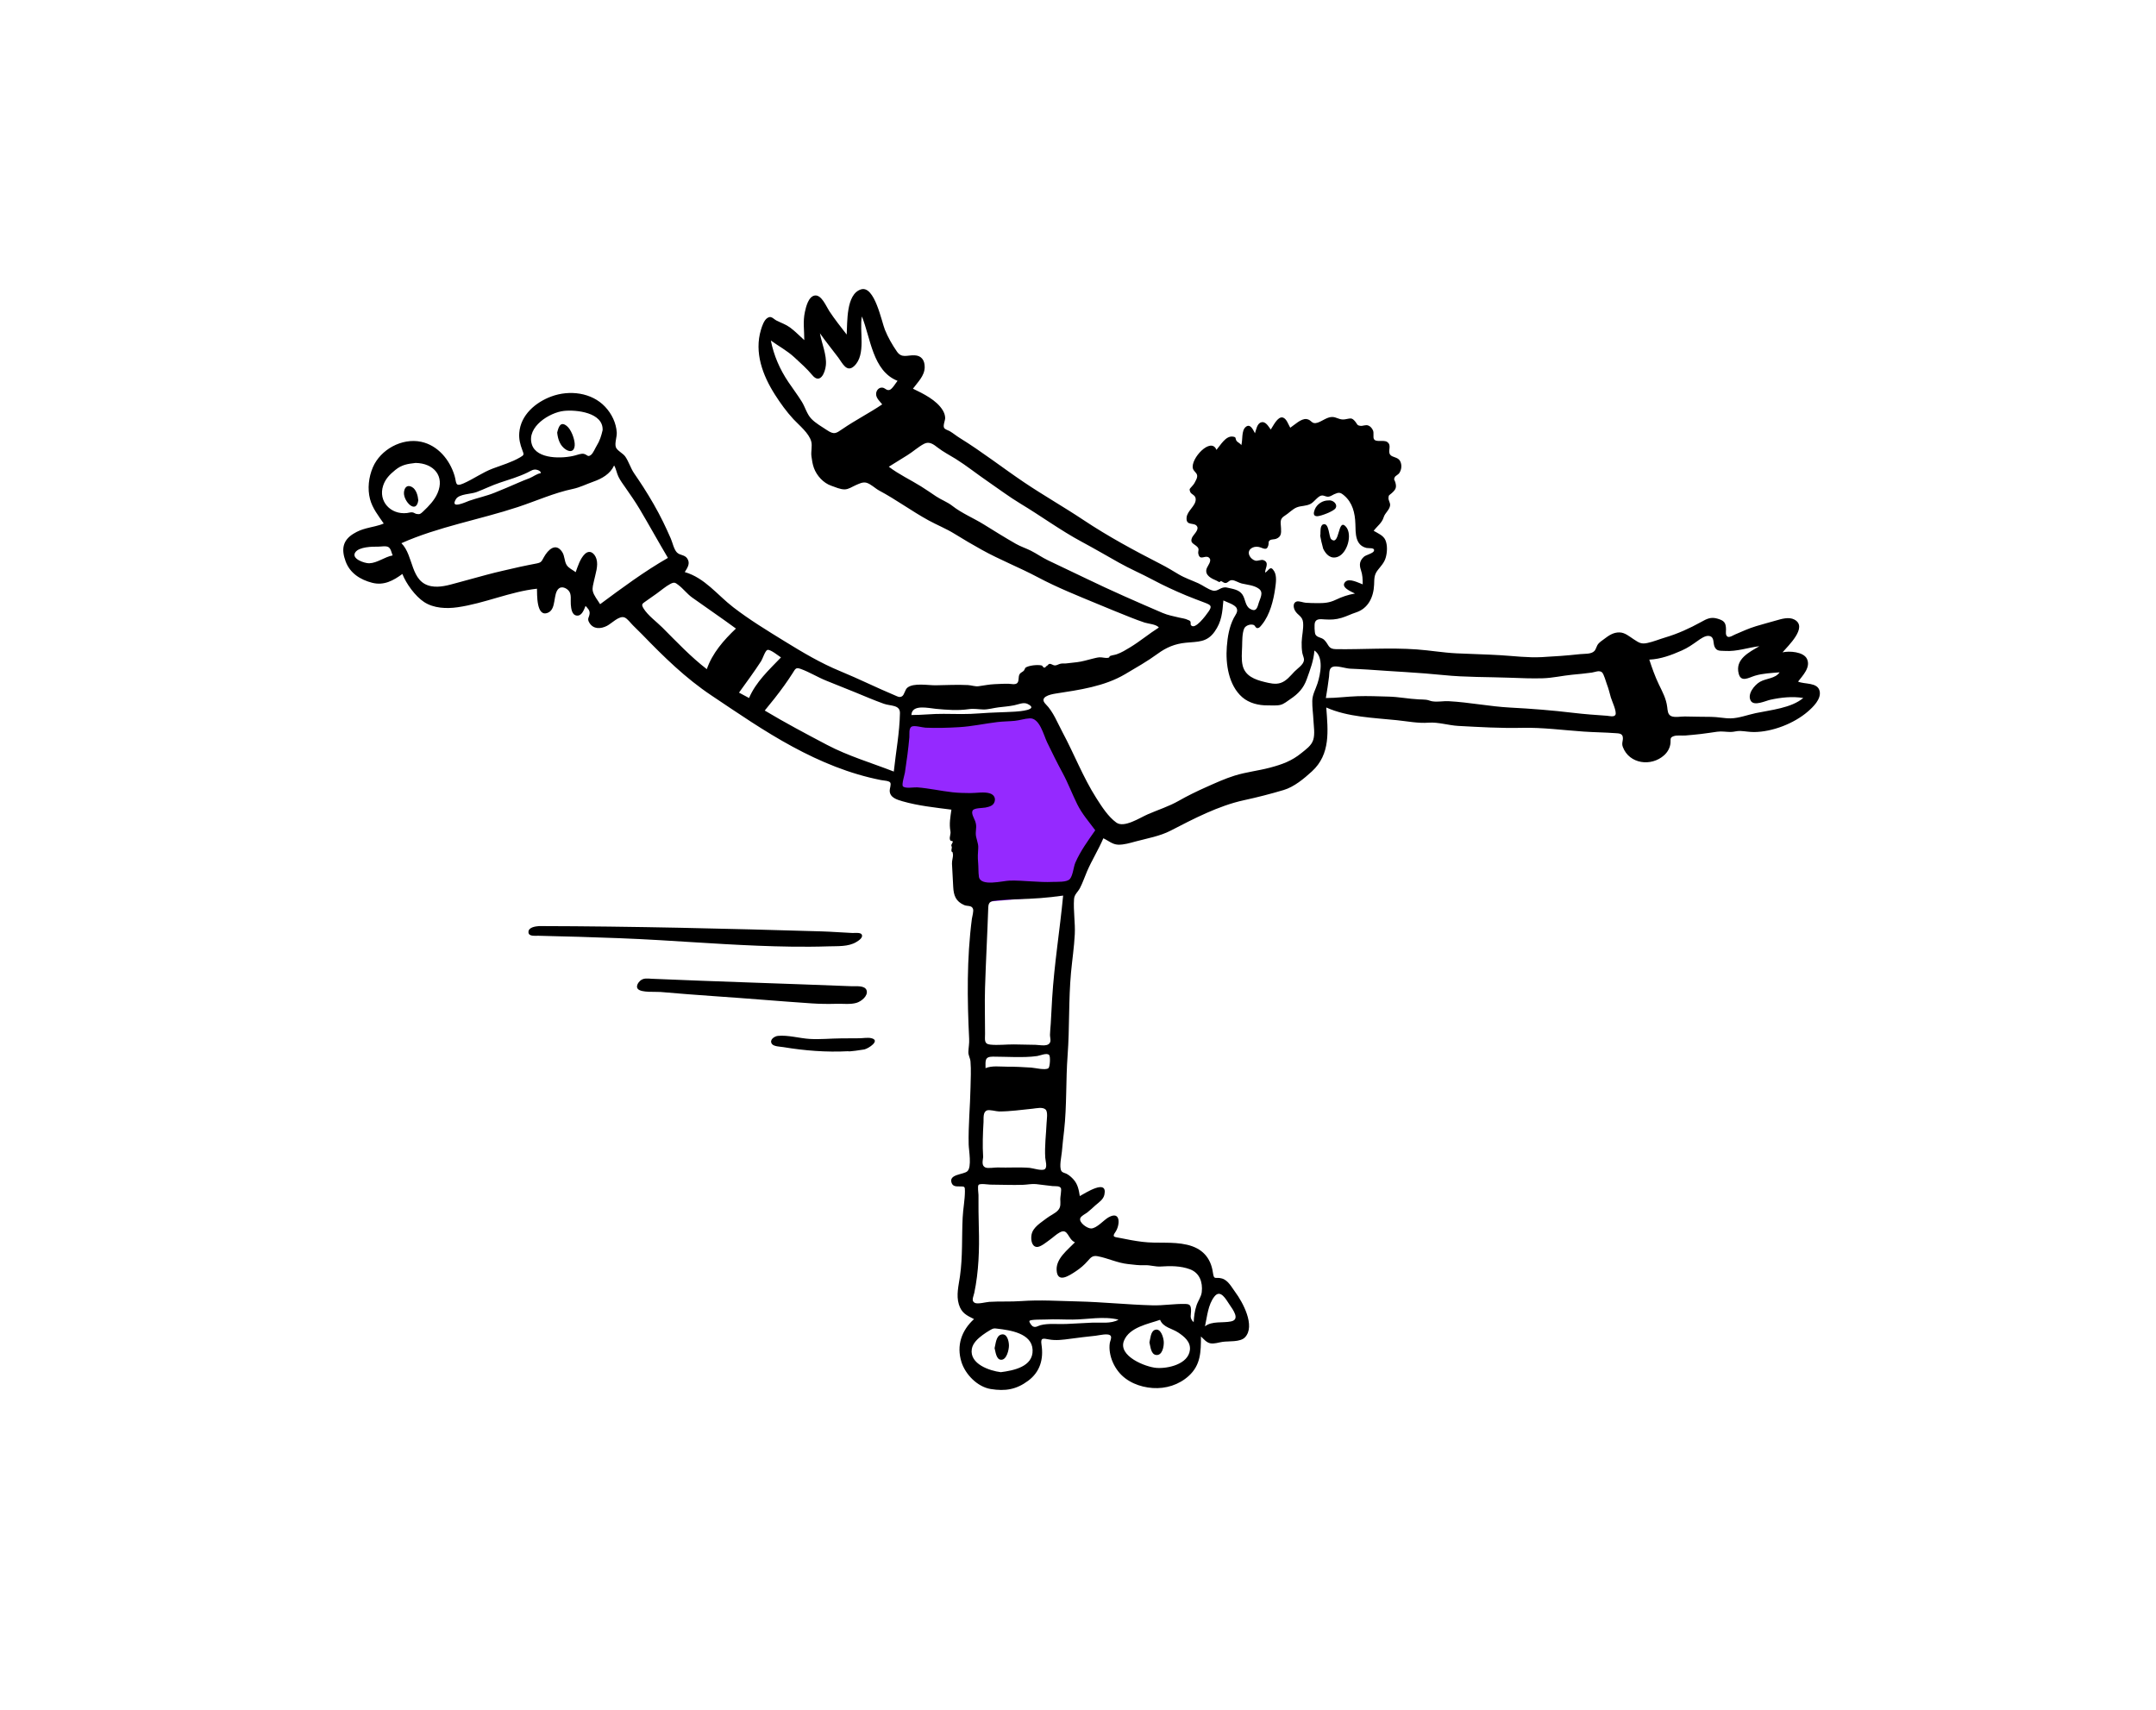 <?xml version="1.0" encoding="UTF-8"?> <svg xmlns="http://www.w3.org/2000/svg" xmlns:xlink="http://www.w3.org/1999/xlink" width="179px" height="142px" viewBox="0 0 179 142"> <!-- Generator: Sketch 58 (84663) - https://sketch.com --> <title>Influencer-1</title> <desc>Created with Sketch.</desc> <g id="Influencer-1" stroke="none" stroke-width="1" fill="none" fill-rule="evenodd"> <rect fill="#FFFFFF" x="0" y="0" width="179" height="142"></rect> <g id="Group-12-Copy-2" transform="translate(-1, -18)"> <g id="Group-12-Copy"> <g id="Group-9"> <rect id="Rectangle-Copy" fill="#FFFFFF" x="0.4" y="0" width="180" height="178"></rect> <g id="roller-skating" transform="translate(29, 42)" fill-rule="nonzero"> <path d="M51.924,35.768 C50.544,35.862 49.154,35.824 47.773,35.777 C47.637,35.772 47.312,35.704 47.229,35.792 C47.134,35.892 47.154,36.445 47.138,36.582 C47.019,37.619 46.9,38.656 46.781,39.694 C46.726,40.17 46.671,40.646 46.616,41.123 C46.601,41.258 46.446,41.844 46.52,41.961 C46.654,42.175 47.616,42.224 47.869,42.276 L50.888,42.899 C51.172,42.958 51.897,42.972 52.029,43.212 C52.113,43.365 52.062,43.779 52.072,43.952 L52.154,45.382 C52.261,47.255 52.369,49.127 52.476,51 C54.612,50.816 56.748,50.632 58.884,50.448 C59.404,50.403 59.924,50.358 60.444,50.313 C60.567,50.303 60.827,50.331 60.928,50.257 C61.148,50.097 61.337,49.412 61.456,49.166 C61.759,48.538 62.062,47.91 62.366,47.283 C62.658,46.678 62.95,46.073 63.243,45.468 C63.318,45.313 63.505,45.055 63.5,44.886 C63.495,44.695 63.229,44.354 63.146,44.19 C62.903,43.713 62.66,43.235 62.417,42.757 C61.214,40.39 60.012,38.024 58.809,35.658 C58.747,35.538 58.611,35.102 58.492,35.036 C58.26,34.907 57.45,35.166 57.2,35.196 C55.446,35.411 53.687,35.647 51.924,35.768" id="Accent" fill="#9529FF"></path> <g id="Ink" transform="translate(0.5, 0)" fill="#000000"> <path d="M30.615,31.961 C31.051,32.475 31.486,32.989 31.922,33.504 C33.077,32.085 34.232,30.666 35.387,29.248 C34.808,28.99 34.229,28.733 33.65,28.475 C33.136,28.247 33.202,28.355 32.876,28.808 C32.123,29.859 31.369,30.91 30.615,31.961" id="ink-shape"></path> <path d="M52.887,65.424 C52.885,66.172 52.883,66.919 52.881,67.667 C55.178,67.554 57.476,67.442 59.773,67.329 C59.669,67.015 59.564,66.702 59.46,66.388 C59.378,66.143 59.275,65.403 59.077,65.239 C58.861,65.059 57.909,65.244 57.618,65.255 C56.041,65.311 54.464,65.368 52.887,65.424" id="ink-shape"></path> <path d="M47.414,8.838 C44.73,10.525 42.046,12.212 39.363,13.9 C39.955,14.589 40.548,15.279 41.14,15.969 C41.282,16.134 41.307,16.239 41.47,16.223 C41.658,16.204 41.976,15.909 42.134,15.811 C44.036,14.633 45.938,13.454 47.841,12.276 C48.416,11.919 48.992,11.562 49.568,11.206 C48.85,10.416 48.132,9.627 47.414,8.838" id="ink-shape"></path> <path d="M109.768,35.211 C109.671,34.427 109.274,33.629 108.983,32.903 C108.64,32.047 108.28,31.198 107.91,30.353 C107.676,29.818 107.591,29.95 106.979,29.974 C106.264,30.001 105.549,30.029 104.835,30.057 C105.385,32.046 105.935,34.035 106.486,36.024 C106.581,36.368 106.735,37.659 107.036,37.834 C107.14,37.894 107.499,37.816 107.617,37.812 C107.954,37.799 108.291,37.787 108.628,37.774 C109.087,37.757 109.545,37.74 110.003,37.723 C109.939,36.885 109.871,36.045 109.768,35.211" id="ink-shape"></path> <path d="M64.363,85.573 C63.133,85.264 61.795,85.557 60.556,85.565 C59.826,85.571 59.097,85.522 58.367,85.559 C58.123,85.572 57.004,85.54 56.966,85.686 C56.937,85.798 57.159,86.082 57.245,86.128 C57.487,86.259 57.657,86.091 57.9,86.028 C58.561,85.859 59.333,85.963 60.011,85.931 C60.721,85.898 61.431,85.856 62.141,85.823 C62.848,85.791 63.75,85.937 64.363,85.573 M4.099,22.117 C4.004,21.902 3.965,21.56 3.749,21.426 C3.548,21.301 3.127,21.392 2.895,21.389 C2.401,21.382 1.33,21.401 1.007,21.848 C0.615,22.392 1.768,22.779 2.153,22.769 C2.821,22.751 3.429,22.24 4.099,22.117 M16.384,15.294 C16.435,15.157 16.256,15.066 16.127,15.022 C15.799,14.91 15.583,15.096 15.294,15.235 C14.565,15.588 13.772,15.821 13.005,16.076 C12.337,16.298 11.718,16.608 11.063,16.858 C10.599,17.035 9.619,17.001 9.351,17.447 C8.823,18.329 10.206,17.668 10.45,17.582 C11.149,17.337 11.893,17.186 12.579,16.905 C13.239,16.635 13.911,16.361 14.564,16.068 C14.862,15.935 15.158,15.822 15.462,15.705 C15.746,15.596 16.082,15.323 16.384,15.294 M36.34,30.586 C36.165,30.48 35.451,29.887 35.211,29.965 C35.024,30.026 34.814,30.708 34.697,30.887 C34.113,31.783 33.482,32.642 32.855,33.509 C33.133,33.658 33.411,33.807 33.69,33.956 C34.257,32.618 35.351,31.616 36.34,30.586 M47.168,35.37 C48.063,35.372 48.951,35.26 49.845,35.272 C50.848,35.286 51.833,35.313 52.834,35.232 C53.82,35.152 54.801,35.148 55.787,35.088 C56.097,35.069 57.823,34.938 56.812,34.447 C56.472,34.282 56.063,34.488 55.693,34.562 C55.265,34.648 54.833,34.68 54.4,34.732 C53.988,34.781 53.55,34.918 53.134,34.908 C52.697,34.897 52.37,34.82 51.931,34.882 C51.022,35.013 50.116,34.94 49.207,34.856 C48.581,34.798 47.205,34.447 47.168,35.37 M71.542,86.127 C72.118,85.664 73.03,85.865 73.715,85.717 C74.471,85.554 73.876,84.757 73.586,84.332 C73.284,83.889 72.828,83.004 72.32,83.659 C71.789,84.344 71.726,85.31 71.542,86.127 M53.396,66.024 C53.377,66.439 53.17,66.867 53.604,67.01 C54.021,67.147 54.737,66.939 55.17,66.902 C55.733,66.853 56.287,66.761 56.849,66.703 C57.1,66.677 57.352,66.658 57.604,66.681 C57.777,66.697 58.196,66.885 58.351,66.807 C58.541,66.711 58.634,66.197 58.478,65.999 C58.309,65.783 57.29,65.997 56.925,66.024 C55.737,66.114 54.579,65.971 53.396,66.024 M53.323,64.689 C53.87,64.465 54.52,64.57 55.096,64.567 C55.774,64.563 56.444,64.6 57.12,64.644 C57.419,64.663 58.292,64.884 58.543,64.694 C58.675,64.593 58.722,63.735 58.61,63.603 C58.428,63.388 57.855,63.647 57.62,63.682 C56.991,63.775 56.349,63.773 55.715,63.767 C55.121,63.761 54.526,63.735 53.933,63.734 C53.229,63.732 53.325,64.09 53.323,64.689 M34.505,29.495 C34.282,29.366 33.548,28.774 33.274,28.864 C33.041,28.94 32.794,29.648 32.655,29.87 C32.389,30.293 32.109,30.708 31.834,31.126 C31.659,31.392 31.19,31.875 31.27,32.235 C31.313,32.427 31.703,32.759 31.9,32.701 C32.103,32.641 32.438,31.888 32.551,31.739 C33.162,30.937 33.929,30.333 34.505,29.495 M105.634,30.365 C106.417,31.892 106.517,33.619 106.941,35.257 C107.04,35.639 107.192,36.015 107.276,36.399 C107.323,36.613 107.237,36.979 107.357,37.161 C107.658,37.617 109.051,37.472 109.351,37.071 C109.528,36.835 109.391,36.591 109.316,36.346 C109.214,36.016 109.263,35.729 109.204,35.399 C109.086,34.738 108.488,34.071 108.204,33.462 C107.894,32.795 107.752,31.994 107.308,31.399 C107.01,31.001 106.177,30.179 105.634,30.365 M54.591,89.933 C55.638,89.796 57.286,89.486 57.231,88.085 C57.176,86.692 55.342,86.445 54.321,86.323 C54.022,86.287 53.989,86.27 53.685,86.45 C53.476,86.574 53.268,86.707 53.074,86.852 C52.695,87.133 52.265,87.517 52.184,88.009 C51.979,89.257 53.672,89.822 54.591,89.933 M48.604,10.825 C49.079,10.875 48.447,10.415 48.327,10.36 C47.963,10.191 47.559,10.222 47.173,10.286 C46.239,10.441 45.412,11.222 44.614,11.704 C43.769,12.215 42.935,12.793 42.053,13.239 C41.65,13.443 41.317,13.616 40.982,13.92 C40.812,14.075 40.753,14.183 40.523,14.183 C40.396,14.183 40.112,13.887 39.977,14.058 C39.599,14.536 41.504,14.69 41.702,14.658 C42.696,14.496 43.557,14.121 44.409,13.613 C45.279,13.094 46.203,12.672 47.078,12.167 C47.456,11.948 47.779,11.659 48.124,11.399 C48.173,11.362 48.262,11.237 48.312,11.189 C48.392,11.212 48.46,11.192 48.513,11.127 C48.542,11.026 48.572,10.925 48.604,10.825 M67.815,85.586 C66.849,85.927 65.27,86.193 64.817,87.321 C64.304,88.598 66.611,89.509 67.517,89.578 C68.468,89.651 70.159,89.268 70.291,88.091 C70.367,87.413 69.828,86.98 69.323,86.642 C68.808,86.297 68.072,86.223 67.815,85.586 M6.008,14.438 C5.325,14.516 4.861,14.583 4.317,15.024 C3.866,15.39 3.494,15.76 3.31,16.324 C2.885,17.629 3.936,18.75 5.286,18.598 C5.435,18.581 5.58,18.526 5.731,18.541 C5.87,18.555 5.967,18.654 6.084,18.674 C6.361,18.721 6.414,18.673 6.641,18.458 C7.104,18.022 7.568,17.541 7.824,16.952 C8.442,15.532 7.514,14.463 6.008,14.438 M21.532,11.718 C21.598,10.249 19.35,10.007 18.314,10.119 C17.137,10.246 15.206,11.435 15.654,12.894 C16.049,14.178 18.274,14.08 19.236,13.819 C19.442,13.763 19.762,13.642 19.964,13.683 C20.268,13.744 20.283,13.994 20.57,13.768 C20.75,13.626 20.913,13.213 21.04,13.01 C21.293,12.605 21.424,12.182 21.532,11.718 M53.125,72.069 C53.094,72.384 52.973,72.789 53.314,72.938 C53.524,73.031 54.107,72.93 54.319,72.937 C55.201,72.968 56.106,72.898 56.982,72.968 C57.241,72.989 58.016,73.251 58.246,73.075 C58.472,72.903 58.296,72.367 58.281,72.127 C58.22,71.147 58.352,70.194 58.394,69.219 C58.405,68.957 58.514,68.321 58.312,68.127 C58.067,67.891 57.522,68.028 57.229,68.057 C56.316,68.149 55.377,68.284 54.459,68.286 C54.207,68.286 53.65,68.109 53.431,68.202 C53.095,68.346 53.174,68.849 53.156,69.17 C53.1,70.137 53.063,71.101 53.125,72.069 M32.6,28.19 C31.403,27.308 30.162,26.471 28.965,25.613 C28.539,25.307 28.222,24.871 27.822,24.573 C27.572,24.386 27.496,24.304 27.153,24.485 C26.758,24.694 26.39,25.022 26.025,25.281 C25.718,25.499 25.41,25.714 25.103,25.931 C24.819,26.132 24.724,26.178 24.925,26.511 C25.28,27.098 26.016,27.627 26.498,28.11 C27.686,29.301 28.847,30.533 30.182,31.562 C30.641,30.229 31.59,29.146 32.6,28.19 M46.018,7.621 C43.94,6.804 43.782,4.037 43.056,2.273 C42.831,3.481 43.428,5.443 42.42,6.391 C41.8,6.974 41.441,6.151 41.108,5.703 C40.601,5.022 40.057,4.37 39.573,3.67 C39.722,4.514 40.147,5.461 40.068,6.319 C40.005,6.992 39.573,7.915 38.943,7.151 C38.511,6.626 37.957,6.136 37.453,5.671 C36.847,5.111 36.156,4.75 35.497,4.273 C35.752,5.535 36.238,6.655 36.955,7.722 C37.323,8.27 37.725,8.796 38.073,9.358 C38.356,9.817 38.49,10.388 38.866,10.777 C39.217,11.142 39.734,11.432 40.154,11.712 C40.753,12.11 40.897,11.997 41.448,11.618 C42.514,10.886 43.671,10.299 44.744,9.576 C44.545,9.315 44.228,9.057 44.238,8.701 C44.247,8.413 44.468,8.151 44.765,8.185 C44.997,8.212 45.104,8.454 45.363,8.373 C45.581,8.303 45.88,7.784 46.018,7.621 M117.572,29.655 C116.609,29.768 115.71,30.11 114.723,30.047 C114.324,30.022 114.025,30.095 113.85,29.696 C113.71,29.378 113.853,28.893 113.413,28.806 C113.087,28.742 112.683,29.044 112.442,29.214 C112.009,29.521 111.625,29.793 111.134,30.01 C110.265,30.394 109.382,30.727 108.431,30.769 C108.661,31.464 108.904,32.161 109.222,32.821 C109.527,33.454 109.828,33.993 109.918,34.698 C109.957,35 109.957,35.329 110.255,35.462 C110.547,35.592 111.068,35.485 111.384,35.49 C112.108,35.503 112.832,35.52 113.556,35.522 C114.108,35.523 114.657,35.654 115.194,35.646 C115.862,35.637 116.618,35.348 117.27,35.211 C118.504,34.951 120.231,34.79 121.215,33.952 C120.305,33.809 119.377,33.906 118.483,34.101 C118.073,34.191 117.134,34.656 116.859,34.19 C116.532,33.635 117.172,32.868 117.624,32.61 C118.133,32.318 118.893,32.35 119.252,31.825 C118.574,31.882 117.86,31.907 117.204,32.105 C116.702,32.257 116.053,32.69 115.855,31.94 C115.532,30.725 116.732,30.148 117.572,29.655 M45.707,40.063 C45.877,38.453 46.189,36.827 46.217,35.207 C46.229,34.507 45.434,34.632 44.878,34.433 C44.07,34.144 43.277,33.802 42.483,33.476 C41.692,33.151 40.897,32.837 40.103,32.519 C39.382,32.23 38.69,31.793 37.963,31.536 C37.567,31.397 37.537,31.533 37.307,31.894 C37.084,32.246 36.849,32.59 36.606,32.928 C36.096,33.639 35.55,34.323 34.992,34.997 C36.671,36.003 38.424,36.933 40.157,37.845 C41.925,38.776 43.849,39.339 45.707,40.063 M81.578,33.958 C82.467,33.96 83.332,33.833 84.216,33.806 C85.09,33.779 85.936,33.817 86.803,33.84 C87.635,33.862 88.452,34.03 89.282,34.069 C89.484,34.078 89.694,34.077 89.895,34.1 C90.097,34.122 90.217,34.197 90.404,34.229 C90.865,34.306 91.313,34.196 91.778,34.221 C93.492,34.312 95.18,34.662 96.894,34.751 C98.656,34.843 100.376,34.979 102.13,35.189 C103.057,35.3 103.986,35.365 104.917,35.43 C105.108,35.444 105.517,35.563 105.621,35.347 C105.748,35.083 105.317,34.184 105.238,33.905 C105.135,33.543 105.05,33.172 104.912,32.821 C104.83,32.615 104.66,31.945 104.495,31.815 C104.266,31.633 103.923,31.808 103.655,31.846 C103.113,31.924 102.561,31.971 102.016,32.024 C101.208,32.104 100.4,32.294 99.593,32.318 C98.683,32.345 97.776,32.306 96.867,32.272 C95.044,32.204 93.178,32.239 91.366,32.054 C89.271,31.84 87.166,31.753 85.067,31.596 C84.569,31.558 84.07,31.549 83.572,31.519 C83.215,31.498 82.488,31.249 82.155,31.365 C81.817,31.482 81.881,31.88 81.842,32.19 C81.769,32.781 81.675,33.37 81.578,33.958 M59.766,50.358 C58.502,50.551 57.262,50.627 55.985,50.663 C55.421,50.679 54.861,50.706 54.3,50.762 C53.83,50.809 53.567,50.83 53.55,51.341 C53.473,53.585 53.351,55.804 53.281,58.048 C53.242,59.315 53.287,60.583 53.283,61.851 C53.281,62.332 53.182,62.679 53.713,62.735 C54.359,62.803 55.036,62.713 55.685,62.719 C56.283,62.725 56.881,62.74 57.479,62.753 C57.862,62.761 58.574,62.951 58.703,62.489 C58.744,62.341 58.67,62.081 58.674,61.917 C58.681,61.613 58.718,61.305 58.737,61.001 C58.779,60.303 58.81,59.605 58.853,58.907 C59.027,56.046 59.495,53.21 59.766,50.358 M45.293,14.753 C46.127,15.39 47.075,15.828 47.967,16.385 C48.394,16.652 48.806,16.938 49.225,17.218 C49.656,17.506 50.156,17.68 50.563,18 C51.35,18.619 52.325,19.014 53.19,19.551 C54.069,20.097 54.945,20.643 55.844,21.156 C56.242,21.383 56.677,21.52 57.085,21.724 C57.574,21.97 58.018,22.291 58.513,22.526 C59.575,23.028 60.634,23.531 61.691,24.043 C63.766,25.048 65.892,25.977 68.009,26.887 C68.461,27.081 68.935,27.167 69.411,27.281 C69.635,27.335 69.92,27.363 70.123,27.471 C70.186,27.505 70.252,27.509 70.302,27.565 C70.398,27.673 70.317,27.824 70.376,27.905 C70.705,28.354 71.621,27.091 71.834,26.785 C72.163,26.313 72.03,26.236 71.522,26.04 C71.009,25.842 70.492,25.656 69.986,25.444 C69.052,25.055 68.098,24.615 67.206,24.138 C66.278,23.641 65.312,23.232 64.395,22.714 C63.365,22.134 62.344,21.541 61.303,20.981 C59.546,20.037 57.933,18.846 56.227,17.821 C55.284,17.255 54.399,16.581 53.487,15.958 C52.597,15.35 51.754,14.67 50.846,14.102 C50.346,13.79 49.826,13.529 49.359,13.168 C49.01,12.899 48.662,12.622 48.224,12.848 C47.751,13.093 47.305,13.504 46.846,13.788 C46.328,14.109 45.811,14.432 45.293,14.753 M83.998,25.281 C83.728,25.14 82.734,24.764 83.201,24.303 C83.533,23.975 84.317,24.411 84.639,24.519 C84.632,24.066 84.633,23.753 84.486,23.32 C84.339,22.886 84.38,22.557 84.739,22.228 C84.903,22.077 85.499,21.947 85.568,21.75 C85.676,21.443 85.141,21.54 84.959,21.497 C83.995,21.27 84.053,20.265 84.029,19.495 C84.001,18.59 83.788,17.719 83.085,17.131 C82.768,16.865 82.653,16.865 82.262,17.039 C82.118,17.103 81.988,17.207 81.829,17.235 C81.604,17.276 81.453,17.13 81.253,17.14 C80.943,17.155 80.626,17.665 80.324,17.829 C79.933,18.04 79.548,17.977 79.162,18.128 C78.819,18.263 78.486,18.627 78.166,18.821 C77.729,19.086 77.829,19.345 77.857,19.864 C77.88,20.297 77.866,20.581 77.438,20.742 C77.3,20.794 77.057,20.77 76.94,20.854 C76.766,20.977 76.861,21.069 76.805,21.275 C76.663,21.796 76.363,21.478 75.98,21.408 C75.513,21.324 75,21.651 75.243,22.15 C75.33,22.328 75.518,22.49 75.705,22.546 C75.927,22.611 76.203,22.431 76.407,22.512 C76.929,22.72 76.512,23.213 76.537,23.548 C76.853,23.377 76.961,22.888 77.288,23.431 C77.524,23.823 77.43,24.419 77.371,24.847 C77.235,25.838 76.93,27.052 76.282,27.847 C76.189,27.962 76.05,28.177 75.874,28.15 C75.728,28.127 75.711,27.939 75.585,27.891 C75.314,27.787 74.9,27.941 74.796,28.19 C74.621,28.611 74.64,29.23 74.626,29.676 C74.61,30.189 74.549,30.769 74.674,31.273 C74.888,32.133 75.692,32.432 76.474,32.622 C76.909,32.728 77.387,32.851 77.828,32.703 C78.309,32.541 78.64,32.106 78.979,31.754 C79.234,31.491 79.729,31.19 79.762,30.808 C79.778,30.63 79.65,30.383 79.621,30.2 C79.575,29.91 79.562,29.616 79.569,29.322 C79.584,28.783 79.735,28.234 79.689,27.694 C79.641,27.142 79.229,27.102 79.004,26.677 C78.87,26.423 78.839,26.028 79.165,25.941 C79.354,25.891 79.708,26.034 79.913,26.048 C80.226,26.071 80.542,26.075 80.856,26.079 C81.433,26.084 81.869,26.055 82.392,25.804 C82.93,25.547 83.41,25.386 83.998,25.281 M70.604,85.785 C70.626,85.315 70.691,84.844 70.838,84.394 C70.963,84.012 71.23,83.678 71.275,83.283 C71.369,82.46 71.094,81.686 70.296,81.389 C69.523,81.101 68.685,81.105 67.877,81.159 C67.408,81.191 67.011,81.031 66.551,81.052 C66.066,81.074 65.639,81.008 65.158,80.957 C64.264,80.863 63.503,80.471 62.635,80.306 C62.211,80.225 62.064,80.405 61.804,80.703 C61.518,81.03 61.196,81.306 60.833,81.546 C60.275,81.916 59.278,82.596 59.225,81.449 C59.18,80.487 60.149,79.774 60.747,79.15 C60.141,78.894 60.193,77.943 59.489,78.326 C59.183,78.492 58.942,78.738 58.66,78.937 C58.422,79.105 57.877,79.572 57.565,79.535 C57.124,79.484 57.077,78.86 57.143,78.515 C57.263,77.886 57.923,77.524 58.391,77.155 C58.675,76.932 59.098,76.757 59.338,76.495 C59.594,76.216 59.537,75.905 59.529,75.555 C59.525,75.396 59.645,74.796 59.58,74.658 C59.479,74.446 59.132,74.503 58.884,74.481 C58.424,74.44 57.968,74.36 57.51,74.316 C57.151,74.283 56.807,74.363 56.447,74.376 C55.54,74.409 54.622,74.362 53.714,74.36 C53.549,74.359 52.858,74.242 52.744,74.384 C52.645,74.506 52.739,75.073 52.738,75.22 C52.735,76.13 52.738,77.038 52.766,77.948 C52.819,79.742 52.759,81.585 52.389,83.349 C52.322,83.669 52.111,84.023 52.436,84.18 C52.686,84.301 53.355,84.113 53.628,84.095 C54.513,84.038 55.408,84.095 56.289,84.03 C57.822,83.919 59.407,84.021 60.971,84.058 C63.051,84.106 65.12,84.33 67.199,84.383 C68.103,84.406 69.022,84.242 69.915,84.269 C70.265,84.279 70.365,84.368 70.384,84.742 C70.408,85.186 70.214,85.425 70.604,85.785 M26.954,22.322 C26.155,20.978 25.402,19.609 24.604,18.265 C24.243,17.658 23.838,17.081 23.436,16.502 C23.23,16.205 23.002,15.905 22.844,15.578 C22.699,15.279 22.657,14.934 22.486,14.647 C22.165,15.355 21.474,15.743 20.752,15.997 C20.19,16.194 19.642,16.475 19.056,16.597 C17.524,16.915 16.008,17.6 14.504,18.097 C11.312,19.152 7.899,19.732 4.825,21.102 C5.874,22.136 5.548,24.339 7.298,24.672 C7.994,24.805 8.721,24.592 9.388,24.409 C10.229,24.178 11.072,23.949 11.914,23.721 C12.828,23.473 13.751,23.281 14.672,23.064 C15.135,22.956 15.601,22.88 16.065,22.782 C16.451,22.701 16.456,22.621 16.658,22.259 C17,21.647 17.635,21.02 18.172,21.828 C18.391,22.157 18.344,22.57 18.536,22.896 C18.7,23.174 19.05,23.319 19.296,23.507 C19.467,23.027 19.67,22.377 20.048,22.009 C20.459,21.607 20.868,21.93 21.017,22.403 C21.195,22.971 20.932,23.662 20.817,24.221 C20.761,24.494 20.655,24.807 20.719,25.088 C20.805,25.46 21.131,25.844 21.325,26.167 C23.14,24.82 24.994,23.446 26.954,22.322 M62.432,44.938 C61.901,44.221 61.339,43.586 60.94,42.783 C60.514,41.925 60.169,41 59.714,40.164 C59.263,39.333 58.847,38.487 58.435,37.634 C58.147,37.038 57.82,35.609 56.996,35.645 C56.584,35.663 56.164,35.81 55.75,35.851 C55.265,35.898 54.777,35.896 54.293,35.955 C53.229,36.084 52.194,36.316 51.121,36.378 C50.199,36.432 49.265,36.46 48.341,36.42 C48.09,36.409 47.435,36.214 47.202,36.326 C46.93,36.456 47.021,36.964 46.998,37.224 C46.911,38.203 46.778,39.182 46.629,40.152 C46.603,40.318 46.346,41.145 46.461,41.285 C46.638,41.5 47.401,41.356 47.649,41.375 C48.63,41.45 49.594,41.673 50.57,41.781 C51.066,41.836 51.562,41.848 52.06,41.85 C52.544,41.852 53.25,41.719 53.709,41.884 C54.005,41.99 54.172,42.24 54.077,42.558 C53.972,42.908 53.63,42.987 53.313,43.052 C53.081,43.1 52.407,43.074 52.261,43.286 C52.102,43.516 52.38,43.95 52.458,44.168 C52.608,44.587 52.523,44.767 52.512,45.176 C52.5,45.607 52.75,45.986 52.717,46.421 C52.684,46.847 52.667,47.187 52.708,47.621 C52.745,48.002 52.719,48.42 52.773,48.79 C52.898,49.648 54.76,49.129 55.338,49.116 C56.533,49.09 57.733,49.282 58.923,49.225 C59.273,49.208 60.085,49.272 60.332,48.976 C60.582,48.676 60.622,47.992 60.783,47.621 C61.205,46.652 61.833,45.802 62.432,44.938 M73.071,25.856 C72.983,26.851 72.935,27.617 72.336,28.454 C71.697,29.348 70.963,29.268 69.954,29.366 C69.048,29.455 68.337,29.752 67.61,30.285 C66.754,30.912 65.832,31.432 64.92,31.972 C63.186,32.998 61.117,33.282 59.148,33.587 C58.653,33.663 57.739,33.884 58.321,34.468 C58.948,35.096 59.298,36.023 59.719,36.808 C60.684,38.61 61.424,40.545 62.524,42.27 C62.969,42.967 63.501,43.808 64.183,44.3 C64.831,44.767 66.132,43.899 66.791,43.613 C67.648,43.24 68.548,42.957 69.355,42.497 C70.108,42.067 70.875,41.697 71.666,41.344 C72.444,40.997 73.197,40.652 74.011,40.398 C74.969,40.1 75.981,39.995 76.954,39.735 C77.952,39.469 78.74,39.186 79.547,38.528 C79.922,38.222 80.379,37.916 80.53,37.432 C80.684,36.938 80.571,36.307 80.547,35.8 C80.523,35.269 80.44,34.726 80.451,34.196 C80.462,33.661 80.725,33.242 80.884,32.745 C81.135,31.961 81.421,30.54 80.626,30.012 C80.57,30.849 80.273,31.601 79.995,32.386 C79.727,33.143 79.288,33.606 78.63,34.047 C78.38,34.215 78.11,34.449 77.814,34.525 C77.5,34.606 77.061,34.564 76.734,34.568 C76,34.576 75.205,34.384 74.639,33.892 C73.495,32.895 73.245,31.108 73.356,29.69 C73.419,28.875 73.554,28.054 73.93,27.318 C74.059,27.065 74.316,26.796 74.172,26.499 C74.022,26.189 73.351,26.002 73.071,25.856 M50.49,43.226 C49.14,43.051 47.735,42.908 46.423,42.529 C45.946,42.391 45.371,42.216 45.366,41.647 C45.364,41.472 45.496,41.157 45.42,40.992 C45.342,40.824 44.859,40.812 44.635,40.768 C42.035,40.255 39.619,39.252 37.298,37.995 C34.95,36.724 32.781,35.225 30.566,33.744 C28.404,32.299 26.609,30.535 24.812,28.679 C24.562,28.422 24.306,28.17 24.048,27.921 C23.86,27.738 23.599,27.367 23.352,27.268 C22.908,27.091 22.286,27.764 21.893,27.965 C21.382,28.226 20.773,28.265 20.435,27.715 C20.213,27.352 20.42,27.286 20.452,26.944 C20.478,26.663 20.285,26.504 20.115,26.308 C19.984,26.616 19.809,27.179 19.363,27.109 C18.962,27.047 18.918,26.497 18.89,26.183 C18.857,25.817 18.971,25.353 18.722,25.057 C18.527,24.824 18.145,24.654 17.894,24.865 C17.391,25.289 17.717,26.553 17.007,26.868 C16.005,27.312 16.102,25.286 16.081,24.881 C13.838,25.128 11.729,26.103 9.483,26.422 C8.569,26.552 7.513,26.51 6.715,25.99 C5.982,25.513 5.22,24.463 4.906,23.656 C4.154,24.211 3.367,24.637 2.401,24.389 C1.419,24.138 0.555,23.595 0.195,22.613 C-0.168,21.627 -0.063,20.876 0.841,20.319 C1.211,20.092 1.504,19.98 1.911,19.87 C2.362,19.748 2.933,19.66 3.359,19.467 C2.92,18.829 2.421,18.204 2.221,17.441 C1.996,16.581 2.109,15.613 2.458,14.799 C3.088,13.329 4.862,12.345 6.459,12.681 C7.853,12.975 8.84,14.176 9.236,15.489 C9.416,16.087 9.258,16.456 9.992,16.133 C10.826,15.766 11.555,15.226 12.416,14.902 C13.163,14.621 13.978,14.385 14.67,13.981 C15.028,13.773 15.011,13.755 14.865,13.372 C14.684,12.896 14.572,12.453 14.612,11.935 C14.728,10.455 15.959,9.405 17.277,8.918 C18.771,8.365 20.624,8.583 21.743,9.777 C22.287,10.357 22.659,11.119 22.706,11.917 C22.727,12.271 22.515,12.809 22.633,13.135 C22.736,13.419 23.223,13.636 23.411,13.907 C23.709,14.338 23.847,14.854 24.142,15.291 C24.399,15.671 24.658,16.047 24.905,16.433 C25.503,17.37 26.064,18.33 26.553,19.329 C26.777,19.786 26.987,20.249 27.192,20.715 C27.332,21.034 27.448,21.617 27.702,21.871 C27.957,22.128 28.339,22.046 28.558,22.371 C28.835,22.781 28.572,23.143 28.353,23.5 C30.02,23.986 31.043,25.391 32.377,26.42 C33.723,27.459 35.201,28.359 36.649,29.25 C38.155,30.177 39.635,31.061 41.275,31.735 C42.803,32.363 44.281,33.103 45.805,33.739 C46.019,33.828 46.185,33.946 46.396,33.808 C46.592,33.679 46.631,33.266 46.835,33.099 C47.353,32.675 48.57,32.91 49.186,32.9 C50.075,32.887 50.976,32.837 51.864,32.882 C52.164,32.898 52.454,33.017 52.749,32.977 C53.2,32.917 53.621,32.825 54.091,32.806 C54.482,32.791 54.872,32.762 55.263,32.776 C55.449,32.782 55.763,32.862 55.93,32.736 C56.137,32.579 56.012,32.203 56.154,31.975 C56.246,31.828 56.428,31.787 56.517,31.671 C56.505,31.686 56.658,31.423 56.616,31.456 C56.89,31.241 57.655,31.176 57.978,31.253 C58.072,31.275 58.087,31.431 58.204,31.432 C58.322,31.432 58.331,31.314 58.413,31.286 C58.499,31.257 58.522,31.139 58.637,31.121 C58.764,31.101 58.926,31.243 59.064,31.251 C59.219,31.26 59.366,31.157 59.51,31.118 C59.702,31.065 59.85,31.104 60.009,31.085 C60.3,31.05 60.612,31.018 60.914,30.983 C61.354,30.932 61.782,30.795 62.21,30.691 C62.398,30.646 62.586,30.593 62.78,30.578 C63.004,30.561 63.295,30.666 63.506,30.616 C63.686,30.574 63.539,30.51 63.696,30.456 C63.865,30.397 64.048,30.381 64.22,30.322 C64.614,30.187 64.977,29.961 65.332,29.746 C66.156,29.245 66.894,28.62 67.71,28.106 C67.524,27.836 66.831,27.79 66.537,27.695 C66.134,27.564 65.738,27.41 65.343,27.255 C64.446,26.902 63.555,26.533 62.665,26.164 C60.975,25.463 59.277,24.787 57.662,23.928 C56.146,23.121 54.526,22.492 53.022,21.656 C52.257,21.231 51.491,20.783 50.748,20.322 C50.055,19.892 49.309,19.599 48.591,19.206 C47.189,18.438 45.902,17.483 44.494,16.732 C44.162,16.554 43.793,16.179 43.434,16.082 C43.125,15.999 42.813,16.17 42.534,16.29 C42.239,16.418 41.962,16.626 41.631,16.634 C41.266,16.641 40.848,16.446 40.504,16.327 C39.865,16.107 39.309,15.497 39.076,14.861 C38.963,14.55 38.91,14.205 38.868,13.878 C38.818,13.491 38.95,13.035 38.855,12.667 C38.675,11.966 37.841,11.307 37.375,10.805 C36.797,10.18 36.295,9.482 35.838,8.765 C34.817,7.164 34.109,5.265 34.678,3.381 C34.765,3.093 34.919,2.619 35.175,2.428 C35.529,2.162 35.681,2.472 35.988,2.626 C36.369,2.817 36.73,2.929 37.087,3.188 C37.52,3.503 37.876,3.888 38.275,4.24 C38.277,3.426 38.15,2.713 38.326,1.899 C38.417,1.48 38.62,0.611 39.154,0.536 C39.709,0.459 40.106,1.459 40.347,1.824 C40.796,2.502 41.297,3.138 41.796,3.779 C41.861,2.784 41.728,0.42 42.985,0.028 C44.111,-0.322 44.693,2.697 44.966,3.373 C45.22,4.004 45.577,4.627 45.964,5.187 C46.369,5.773 46.81,5.474 47.438,5.502 C48.018,5.528 48.278,5.927 48.272,6.493 C48.264,7.209 47.692,7.733 47.296,8.273 C48.153,8.685 49.262,9.221 49.773,10.07 C49.887,10.258 49.965,10.473 49.972,10.695 C49.978,10.915 49.777,11.316 49.881,11.519 C49.958,11.667 50.216,11.721 50.354,11.802 C50.638,11.969 50.891,12.185 51.172,12.358 C53.013,13.493 54.745,14.848 56.521,16.046 C58.126,17.128 59.825,18.092 61.448,19.173 C63.511,20.547 65.681,21.717 67.889,22.847 C68.399,23.108 68.871,23.397 69.36,23.689 C69.862,23.988 70.461,24.191 70.996,24.433 C71.371,24.603 71.781,24.926 72.175,25.032 C72.643,25.158 72.841,24.663 73.387,24.791 C73.858,24.902 74.371,24.951 74.654,25.373 C74.903,25.743 74.879,26.309 75.279,26.548 C75.742,26.826 75.872,26.528 75.979,26.143 C76.101,25.705 76.445,25.204 76.023,24.889 C75.624,24.591 75.059,24.558 74.592,24.448 C74.356,24.392 74.042,24.188 73.817,24.17 C73.536,24.147 73.47,24.408 73.231,24.408 C73.104,24.408 72.992,24.286 72.871,24.247 C72.844,24.238 72.772,24.338 72.739,24.329 C72.621,24.296 72.611,24.256 72.495,24.209 C72.084,24.041 71.54,23.776 71.664,23.264 C71.73,22.99 72.182,22.549 71.867,22.297 C71.571,22.061 71.173,22.554 71.01,22.06 C70.894,21.71 71.177,21.616 70.817,21.327 C70.553,21.115 70.309,21.057 70.456,20.668 C70.55,20.418 71.039,20.037 70.899,19.734 C70.7,19.307 69.944,19.739 70.017,18.966 C70.069,18.413 70.768,18.013 70.773,17.469 C70.776,17.079 70.405,17.082 70.309,16.829 C70.213,16.578 70.3,16.579 70.44,16.404 C70.543,16.273 70.61,16.23 70.687,16.076 C70.781,15.889 70.943,15.647 70.882,15.429 C70.828,15.234 70.598,15.117 70.54,14.901 C70.322,14.085 72.054,12.23 72.495,13.354 C72.823,12.977 73.252,12.187 73.831,12.25 C74.181,12.288 74.032,12.388 74.153,12.589 C74.242,12.735 74.486,12.809 74.556,12.967 C74.693,12.543 74.547,11.757 74.929,11.446 C75.301,11.142 75.534,11.676 75.692,11.973 C75.794,11.693 75.859,11.167 76.21,11.067 C76.586,10.959 76.82,11.427 77.003,11.665 C77.2,11.386 77.57,10.565 77.995,10.665 C78.314,10.74 78.472,11.271 78.622,11.515 C78.971,11.287 79.521,10.737 79.973,10.795 C80.414,10.852 80.375,11.263 80.89,11.095 C81.263,10.973 81.651,10.649 82.048,10.624 C82.466,10.599 82.687,10.89 83.151,10.82 C83.643,10.745 83.719,10.631 84.04,11.031 C84.198,11.228 84.156,11.315 84.431,11.356 C84.664,11.392 84.868,11.239 85.112,11.335 C85.292,11.406 85.418,11.572 85.494,11.743 C85.583,11.945 85.48,12.295 85.569,12.454 C85.74,12.76 86.388,12.49 86.678,12.702 C87.071,12.989 86.701,13.423 86.91,13.741 C87.078,13.995 87.55,13.931 87.738,14.274 C87.909,14.586 87.869,14.997 87.671,15.286 C87.588,15.407 87.355,15.508 87.3,15.617 C87.187,15.844 87.282,15.817 87.347,16.049 C87.473,16.491 87.372,16.658 87.03,16.961 C86.832,17.136 86.79,17.086 86.777,17.352 C86.767,17.557 86.942,17.747 86.91,17.977 C86.857,18.351 86.488,18.585 86.377,18.952 C86.234,19.424 85.843,19.683 85.548,20.072 C85.896,20.281 86.354,20.454 86.523,20.847 C86.708,21.275 86.673,21.885 86.543,22.319 C86.417,22.735 86.149,23.001 85.891,23.331 C85.576,23.734 85.603,24.053 85.584,24.544 C85.542,25.582 85.095,26.524 84.072,26.854 C83.666,26.985 83.3,27.177 82.888,27.299 C82.385,27.449 82.016,27.461 81.494,27.431 C81.167,27.413 80.785,27.343 80.671,27.687 C80.614,27.859 80.635,28.529 80.713,28.682 C80.845,28.944 81.221,28.909 81.448,29.136 C81.857,29.544 81.741,29.892 82.431,29.901 C84.665,29.932 86.892,29.761 89.126,29.922 C90.227,30.001 91.305,30.191 92.411,30.246 C93.629,30.308 94.849,30.328 96.066,30.402 C97.214,30.471 98.337,30.621 99.492,30.562 C100.57,30.506 101.605,30.433 102.679,30.314 C103.046,30.274 103.615,30.332 103.874,30.052 C104.018,29.897 104.051,29.632 104.195,29.461 C104.327,29.304 104.507,29.19 104.67,29.067 C105.065,28.769 105.437,28.5 105.957,28.51 C106.413,28.519 106.777,28.847 107.149,29.088 C107.58,29.368 107.759,29.497 108.27,29.388 C108.78,29.28 109.248,29.08 109.746,28.932 C110.795,28.621 111.778,28.174 112.734,27.644 C113.205,27.382 113.537,27.207 114.079,27.364 C114.635,27.525 114.793,27.684 114.8,28.259 C114.802,28.441 114.732,28.765 114.943,28.87 C115.096,28.947 115.432,28.734 115.562,28.677 C116.136,28.43 116.699,28.172 117.298,27.991 C117.846,27.826 118.4,27.679 118.949,27.522 C119.409,27.39 120.022,27.199 120.479,27.444 C121.636,28.065 119.934,29.641 119.492,30.166 C120.043,30.034 121.226,30.109 121.516,30.698 C121.86,31.395 121.172,32.086 120.783,32.593 C121.327,32.839 122.425,32.627 122.578,33.403 C122.707,34.054 122.026,34.711 121.582,35.092 C120.434,36.078 118.652,36.769 117.135,36.782 C116.75,36.785 116.375,36.71 115.993,36.692 C115.712,36.679 115.46,36.775 115.188,36.776 C114.804,36.776 114.464,36.701 114.068,36.755 C113.612,36.817 113.16,36.893 112.701,36.945 C112.276,36.992 111.851,37.035 111.425,37.069 C111.144,37.091 110.72,37.029 110.459,37.123 C110.121,37.244 110.219,37.366 110.192,37.689 C110.158,38.086 109.956,38.445 109.662,38.71 C108.593,39.673 106.774,39.442 106.237,38.029 C106.107,37.685 106.28,37.506 106.231,37.196 C106.181,36.885 105.89,36.895 105.605,36.874 C104.737,36.81 103.857,36.804 102.986,36.744 C101.298,36.629 99.56,36.393 97.873,36.433 C96.113,36.475 94.341,36.369 92.582,36.274 C91.762,36.23 90.912,35.944 90.104,36.005 C89.246,36.071 88.335,35.887 87.473,35.798 C85.545,35.598 83.393,35.541 81.612,34.743 C81.753,36.665 81.987,38.617 80.42,40.05 C79.763,40.651 78.938,41.339 78.077,41.595 C76.967,41.925 75.903,42.199 74.774,42.443 C72.674,42.899 70.588,43.989 68.693,44.968 C67.802,45.429 66.756,45.608 65.79,45.866 C65.33,45.989 64.812,46.151 64.329,46.134 C63.854,46.117 63.524,45.796 63.104,45.604 C62.702,46.545 62.16,47.408 61.756,48.337 C61.555,48.798 61.397,49.288 61.164,49.734 C60.986,50.074 60.698,50.257 60.671,50.651 C60.604,51.608 60.78,52.606 60.733,53.573 C60.682,54.629 60.517,55.7 60.42,56.757 C60.21,59.04 60.308,61.339 60.137,63.626 C59.982,65.714 60.079,67.787 59.846,69.878 C59.781,70.458 59.71,71.038 59.663,71.62 C59.632,72.002 59.42,72.881 59.62,73.224 C59.708,73.374 59.918,73.39 60.058,73.465 C60.278,73.582 60.477,73.761 60.641,73.947 C60.987,74.341 61.07,74.809 61.149,75.311 C61.597,75.071 63.475,73.84 63.193,75.188 C63.106,75.606 62.725,75.831 62.425,76.098 C62.204,76.294 61.994,76.501 61.76,76.68 C61.602,76.801 61.266,76.951 61.19,77.148 C61.054,77.501 61.758,78.004 62.09,78 C62.557,77.995 63.139,77.298 63.535,77.076 C64.584,76.486 64.49,77.76 64.094,78.314 C63.795,78.732 64.048,78.7 64.458,78.784 C65.1,78.917 65.693,79.03 66.346,79.111 C67.593,79.266 68.82,79.066 70.057,79.353 C71.289,79.638 72.022,80.403 72.201,81.665 C72.296,82.331 72.385,81.997 72.947,82.153 C73.467,82.297 73.76,82.888 74.059,83.289 C74.656,84.089 75.771,86.103 74.857,87.046 C74.469,87.446 73.527,87.344 73.016,87.413 C72.687,87.457 72.292,87.609 71.96,87.53 C71.645,87.455 71.435,87.175 71.208,86.969 C71.205,88.234 71.197,89.334 70.19,90.247 C69.377,90.985 68.289,91.323 67.199,91.248 C66.131,91.175 65.034,90.743 64.357,89.888 C63.999,89.437 63.745,88.884 63.653,88.316 C63.61,88.054 63.598,87.779 63.639,87.515 C63.664,87.359 63.813,87.076 63.718,86.925 C63.552,86.661 62.738,86.88 62.469,86.907 C61.759,86.979 61.051,87.068 60.344,87.162 C59.76,87.24 59.164,87.323 58.577,87.212 C58.073,87.118 57.88,87.063 57.971,87.657 C58.153,88.851 57.85,89.911 56.863,90.645 C55.876,91.38 54.964,91.525 53.757,91.332 C52.653,91.155 51.644,90.118 51.323,89.086 C50.895,87.714 51.336,86.463 52.366,85.525 C51.741,85.21 51.327,85.024 51.106,84.297 C50.876,83.536 51.091,82.736 51.2,81.973 C51.434,80.335 51.343,78.741 51.424,77.097 C51.459,76.372 51.609,75.634 51.612,74.911 C51.613,74.499 51.59,74.513 51.164,74.51 C50.899,74.508 50.619,74.526 50.507,74.22 C50.239,73.48 51.5,73.542 51.817,73.247 C52.196,72.896 51.935,71.51 51.923,71.023 C51.888,69.438 52.045,67.891 52.076,66.311 C52.09,65.597 52.133,64.847 52.074,64.136 C52.05,63.852 51.887,63.622 51.898,63.34 C51.912,62.978 51.982,62.64 51.963,62.264 C51.799,58.953 51.763,55.581 52.189,52.292 C52.215,52.095 52.355,51.652 52.28,51.454 C52.167,51.154 51.807,51.26 51.555,51.151 C50.852,50.844 50.678,50.357 50.64,49.644 C50.617,49.221 50.595,48.798 50.573,48.375 C50.561,48.158 50.55,47.941 50.538,47.724 C50.524,47.472 50.628,47.189 50.623,46.978 C50.62,46.91 50.591,46.808 50.591,46.768 C50.509,46.728 50.477,46.67 50.495,46.593 C50.491,46.52 50.503,46.449 50.53,46.38 C50.534,46.421 50.481,46.147 50.477,46.171 C50.484,46.134 50.622,45.911 50.608,45.884 C50.544,45.759 50.407,45.912 50.362,45.677 C50.323,45.48 50.452,45.248 50.409,45.018 C50.294,44.402 50.403,43.849 50.49,43.226" id="ink-shape"></path> <path d="M16.256,52.893 C24.07,52.911 31.903,53.103 39.697,53.333 C40.556,53.358 41.418,53.431 42.277,53.467 C42.427,53.473 42.918,53.411 43.029,53.571 C43.209,53.83 42.797,54.095 42.602,54.213 C41.933,54.621 41.048,54.55 40.289,54.576 C39.243,54.611 38.197,54.615 37.15,54.6 C33.514,54.55 29.876,54.275 26.247,54.061 C24.012,53.929 21.77,53.849 19.531,53.783 C18.426,53.751 17.321,53.733 16.216,53.697 C15.918,53.687 15.374,53.779 15.374,53.389 C15.374,52.983 15.97,52.916 16.256,52.893" id="ink-shape"></path> <path d="M25.601,57.268 C31.131,57.505 36.664,57.667 42.194,57.887 C42.552,57.901 43.315,57.796 43.45,58.234 C43.59,58.689 43.007,59.146 42.621,59.264 C42.12,59.417 41.482,59.331 40.959,59.346 C40.256,59.366 39.587,59.359 38.886,59.312 C36.214,59.132 33.546,58.898 30.874,58.718 C29.361,58.616 27.849,58.495 26.338,58.365 C25.935,58.33 24.738,58.438 24.456,58.111 C24.282,57.91 24.467,57.599 24.638,57.443 C24.921,57.188 25.247,57.246 25.601,57.268" id="ink-shape"></path> <path d="M41.916,63.284 C40.119,63.38 38.303,63.238 36.536,62.943 C36.296,62.903 35.739,62.898 35.586,62.676 C35.351,62.336 35.792,62.04 36.089,62.01 C36.912,61.927 37.89,62.212 38.72,62.263 C39.589,62.316 40.469,62.223 41.339,62.217 C41.837,62.213 42.335,62.209 42.832,62.208 C43.124,62.207 43.544,62.133 43.832,62.199 C44.639,62.384 43.613,63.06 43.254,63.137 C43.129,63.164 41.92,63.343 41.916,63.284" id="ink-shape"></path> <path d="M81.128,20.382 C81.14,20.172 81.086,19.642 81.347,19.542 C81.855,19.348 81.822,20.592 82.02,20.767 C82.748,21.408 82.552,18.936 83.245,19.733 C83.809,20.381 83.356,21.942 82.563,22.234 C81.979,22.448 81.582,22.035 81.355,21.557 C81.35,21.546 81.034,20.377 81.128,20.382" id="ink-shape"></path> <path d="M81.788,17.551 C82.139,17.485 82.596,17.848 82.381,18.199 C82.224,18.457 81.157,18.855 80.869,18.862 C80.514,18.87 80.544,18.59 80.657,18.304 C80.835,17.857 81.307,17.546 81.788,17.551" id="ink-shape"></path> <path d="M17.76,11.918 C17.868,11.47 18.027,10.94 18.559,11.372 C18.916,11.661 19.177,12.376 19.213,12.823 C19.256,13.358 18.961,13.63 18.484,13.33 C18,13.025 17.815,12.464 17.76,11.918" id="ink-shape"></path> <path d="M6.229,17.544 C6.056,18.74 4.99,17.627 5.038,16.897 C5.063,16.517 5.281,16.206 5.696,16.433 C6.068,16.638 6.197,17.174 6.229,17.544" id="ink-shape"></path> <path d="M66.93,87.464 C67.009,87.167 67.026,86.556 67.372,86.425 C67.882,86.233 68.104,87.077 68.121,87.417 C68.139,87.786 68.01,88.569 67.48,88.504 C67.045,88.45 67.017,87.787 66.93,87.464" id="ink-shape"></path> <path d="M54.074,87.938 C54.172,87.574 54.191,86.918 54.63,86.808 C55.113,86.686 55.261,87.342 55.267,87.713 C55.272,88.059 55.077,88.956 54.585,88.901 C54.206,88.858 54.155,88.232 54.074,87.938" id="ink-shape"></path> </g> </g> </g> </g> </g> </g> </svg> 